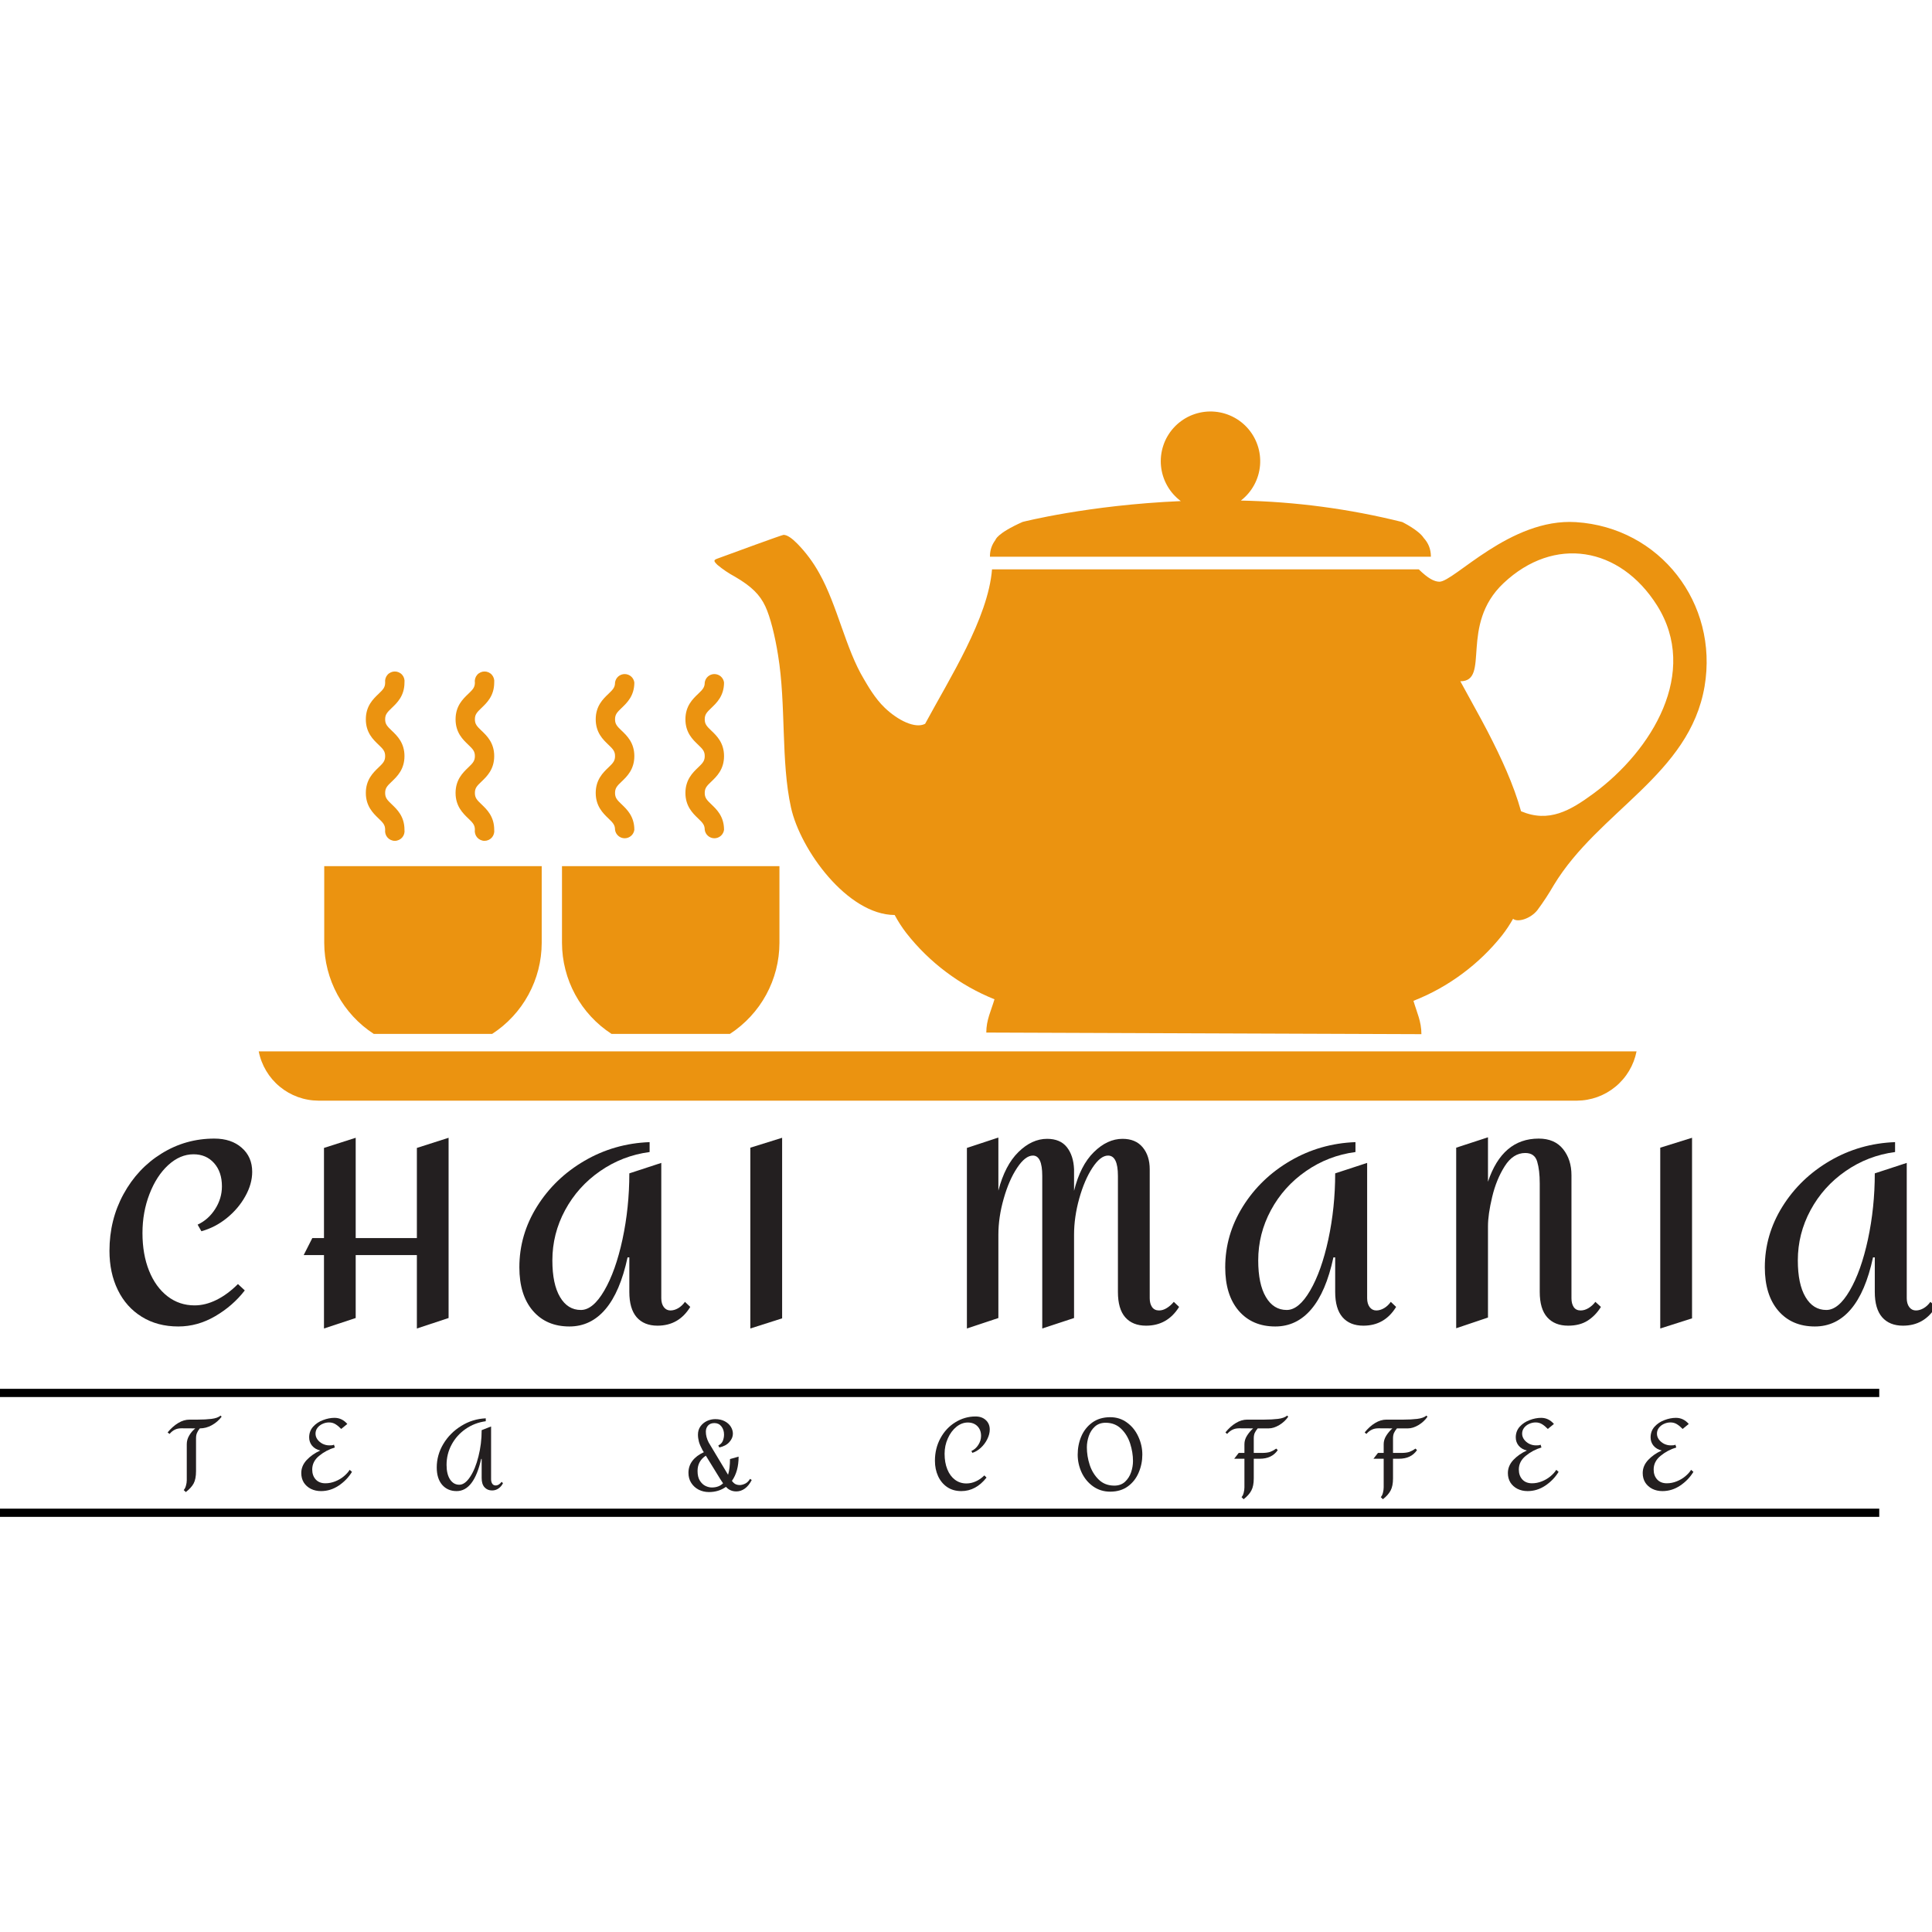 <svg xmlns="http://www.w3.org/2000/svg" xmlns:xlink="http://www.w3.org/1999/xlink" width="500" viewBox="0 0 375 375" height="500" preserveAspectRatio="xMidYMid meet"><defs><clipPath id="d2b7d844ac"><path d="M 192 79.781 L 278 79.781 L 278 109 L 192 109 Z M 192 79.781 "></path></clipPath><clipPath id="39761bb3ca"><path d="M 50.199 204 L 318 204 L 318 213.664 L 50.199 213.664 Z M 50.199 204 "></path></clipPath></defs><g id="7eda34d752"><path style=" stroke:none;fill-rule:evenodd;fill:#eb9310;fill-opacity:1;" d="M 305.879 101.344 C 293.109 100.527 282.168 113.004 279.355 112.91 C 278.344 112.875 277.184 112.27 275.379 110.508 L 192.551 110.508 C 191.797 120.008 184.289 131.719 179.555 140.508 C 179.555 140.508 179.555 140.508 179.527 140.508 C 177.668 141.457 174.328 139.871 171.734 137.383 C 169.797 135.543 168.344 132.934 167.68 131.812 C 164.137 125.926 162.543 117.527 159.016 111.254 C 157.855 109.156 156.438 107.246 154.762 105.531 C 153.762 104.512 152.809 103.82 152.094 103.816 C 151.797 103.816 142.07 107.387 139.328 108.395 C 138.473 108.695 138.453 108.867 139.266 109.656 C 140.324 110.531 141.461 111.297 142.676 111.949 C 145.91 113.84 147.504 115.457 148.547 117.684 C 149.535 119.789 150.438 123.512 151.016 127.141 C 152.609 136.82 151.547 147.719 153.527 156.719 C 155.336 164.961 164.496 177.566 173.656 177.602 C 174.309 178.824 175.059 179.988 175.906 181.09 C 178.145 183.949 180.715 186.469 183.621 188.652 C 186.523 190.836 189.66 192.605 193.027 193.961 C 192.348 196.25 191.449 197.941 191.438 200.418 L 233.668 200.574 L 275.895 200.73 C 275.895 198.254 275.023 196.555 274.352 194.262 C 277.734 192.934 280.883 191.188 283.801 189.023 C 286.723 186.863 289.312 184.363 291.574 181.52 C 292.355 180.512 293.062 179.449 293.688 178.336 C 294.543 179.094 297.074 178.336 298.395 176.672 C 299.555 175.113 300.617 173.488 301.59 171.801 C 310.324 157.379 327.93 150.402 330.859 133.219 C 333.578 117.09 322.215 102.387 305.879 101.344 Z M 309.301 154.02 C 304.758 157.363 300.645 159.742 295.234 157.465 C 293.789 152.266 291.371 147.062 288.762 142.008 C 287.238 139.062 285.336 135.73 283.449 132.234 C 289.348 132.234 283.191 121.332 291.836 113.191 C 301.664 103.934 314.422 106.102 321.625 117.504 C 329.836 130.527 320.703 145.621 309.301 154.02 Z M 309.301 154.02 "></path><g clip-rule="nonzero" clip-path="url(#d2b7d844ac)"><path style=" stroke:none;fill-rule:evenodd;fill:#eb9310;fill-opacity:1;" d="M 192.148 108.055 L 277.734 108.055 C 277.734 108.031 277.734 108 277.734 107.977 C 277.727 106.613 277.266 105.43 276.348 104.422 C 275.371 102.887 272.168 101.324 272.168 101.324 C 261.887 98.762 251.445 97.371 240.852 97.16 C 241.383 96.75 241.867 96.289 242.301 95.777 C 242.734 95.27 243.113 94.719 243.434 94.129 C 243.754 93.539 244.012 92.922 244.203 92.281 C 244.395 91.637 244.52 90.98 244.574 90.312 C 244.629 89.645 244.613 88.977 244.531 88.312 C 244.445 87.648 244.297 86.996 244.074 86.363 C 243.855 85.73 243.574 85.125 243.23 84.551 C 242.883 83.977 242.48 83.441 242.027 82.949 C 241.57 82.457 241.066 82.02 240.52 81.633 C 239.969 81.246 239.387 80.922 238.773 80.656 C 238.156 80.391 237.52 80.191 236.863 80.059 C 236.203 79.926 235.539 79.863 234.871 79.867 C 234.199 79.875 233.535 79.949 232.879 80.094 C 232.227 80.238 231.594 80.449 230.98 80.723 C 230.371 81 229.793 81.336 229.254 81.734 C 228.711 82.129 228.215 82.578 227.77 83.078 C 227.32 83.578 226.93 84.117 226.594 84.699 C 226.258 85.277 225.988 85.887 225.781 86.527 C 225.57 87.164 225.434 87.816 225.359 88.484 C 225.289 89.148 225.285 89.816 225.352 90.484 C 225.422 91.152 225.555 91.805 225.758 92.445 C 225.961 93.086 226.23 93.695 226.559 94.277 C 226.891 94.863 227.277 95.406 227.723 95.91 C 228.168 96.41 228.656 96.863 229.195 97.262 C 211.203 98.035 198.488 101.305 198.488 101.305 C 193.445 103.547 193.219 104.797 193.219 104.797 C 192.504 105.742 192.145 106.809 192.148 107.996 C 192.148 107.996 192.148 108.031 192.148 108.055 Z M 192.148 108.055 "></path></g><g clip-rule="nonzero" clip-path="url(#39761bb3ca)"><path style=" stroke:none;fill-rule:evenodd;fill:#eb9310;fill-opacity:1;" d="M 61.809 213.637 L 306.062 213.637 C 306.742 213.633 307.418 213.574 308.086 213.453 C 308.754 213.336 309.41 213.16 310.051 212.93 C 310.688 212.699 311.305 212.414 311.895 212.078 C 312.484 211.742 313.043 211.355 313.566 210.922 C 314.09 210.492 314.574 210.016 315.016 209.5 C 315.461 208.984 315.855 208.434 316.203 207.852 C 316.551 207.266 316.848 206.656 317.09 206.023 C 317.332 205.387 317.52 204.738 317.652 204.07 L 50.219 204.07 C 50.348 204.738 50.535 205.387 50.781 206.023 C 51.023 206.656 51.32 207.266 51.668 207.852 C 52.016 208.434 52.41 208.984 52.852 209.5 C 53.297 210.016 53.781 210.492 54.305 210.922 C 54.828 211.355 55.387 211.742 55.977 212.078 C 56.566 212.414 57.18 212.699 57.82 212.93 C 58.461 213.16 59.113 213.336 59.785 213.453 C 60.453 213.574 61.129 213.633 61.809 213.637 Z M 61.809 213.637 "></path></g><path style=" stroke:none;fill-rule:evenodd;fill:#eb9310;fill-opacity:1;" d="M 118.691 200.676 L 141.68 200.676 C 143.152 199.719 144.484 198.594 145.676 197.305 C 146.867 196.02 147.883 194.602 148.723 193.062 C 149.559 191.52 150.195 189.898 150.633 188.199 C 151.066 186.496 151.285 184.77 151.289 183.016 L 151.289 168.117 L 109.082 168.117 L 109.082 183.031 C 109.09 184.785 109.309 186.512 109.746 188.211 C 110.18 189.91 110.816 191.527 111.656 193.07 C 112.496 194.609 113.508 196.023 114.699 197.309 C 115.891 198.598 117.223 199.719 118.691 200.676 Z M 118.691 200.676 "></path><path style=" stroke:none;fill-rule:evenodd;fill:#eb9310;fill-opacity:1;" d="M 72.543 200.676 L 95.535 200.676 C 97.008 199.719 98.336 198.598 99.527 197.309 C 100.719 196.023 101.734 194.609 102.57 193.07 C 103.41 191.527 104.047 189.91 104.484 188.211 C 104.918 186.512 105.141 184.785 105.145 183.031 L 105.145 168.117 L 62.934 168.117 L 62.934 183.031 C 62.938 184.785 63.16 186.512 63.594 188.211 C 64.031 189.91 64.668 191.527 65.504 193.07 C 66.344 194.609 67.359 196.023 68.551 197.309 C 69.742 198.598 71.07 199.719 72.543 200.676 Z M 72.543 200.676 "></path><path style=" stroke:none;fill-rule:nonzero;fill:#eb9310;fill-opacity:1;" d="M 73.465 148.977 C 72.43 149.965 71.008 151.344 71.008 153.91 C 71.008 156.477 72.43 157.855 73.465 158.848 C 74.363 159.703 74.758 160.125 74.758 161.062 C 74.723 161.336 74.746 161.602 74.824 161.859 C 74.902 162.121 75.031 162.355 75.211 162.559 C 75.391 162.766 75.605 162.922 75.852 163.035 C 76.102 163.148 76.363 163.207 76.633 163.207 C 76.906 163.207 77.168 163.148 77.414 163.035 C 77.664 162.922 77.879 162.766 78.059 162.559 C 78.238 162.355 78.367 162.121 78.445 161.859 C 78.523 161.602 78.543 161.336 78.508 161.062 C 78.508 158.473 77.09 157.121 76.055 156.133 C 75.156 155.277 74.758 154.859 74.758 153.91 C 74.758 152.961 75.156 152.547 76.055 151.691 C 77.09 150.703 78.508 149.328 78.508 146.754 C 78.508 144.184 77.09 142.816 76.051 141.828 C 75.156 140.973 74.758 140.559 74.758 139.617 C 74.758 138.676 75.156 138.258 76.051 137.402 C 77.086 136.414 78.508 135.062 78.508 132.477 C 78.543 132.207 78.523 131.941 78.445 131.68 C 78.367 131.418 78.238 131.184 78.059 130.98 C 77.879 130.773 77.664 130.617 77.414 130.504 C 77.168 130.391 76.906 130.336 76.633 130.336 C 76.363 130.336 76.102 130.391 75.852 130.504 C 75.605 130.617 75.391 130.773 75.211 130.98 C 75.031 131.184 74.902 131.418 74.824 131.68 C 74.746 131.941 74.723 132.207 74.758 132.477 C 74.758 133.422 74.363 133.832 73.469 134.688 C 72.434 135.676 71.008 137.031 71.008 139.617 C 71.008 142.203 72.43 143.555 73.469 144.543 C 74.363 145.398 74.758 145.816 74.758 146.754 C 74.758 147.695 74.367 148.121 73.465 148.977 Z M 73.465 148.977 "></path><path style=" stroke:none;fill-rule:nonzero;fill:#eb9310;fill-opacity:1;" d="M 90.879 148.977 C 89.844 149.965 88.426 151.344 88.426 153.91 C 88.426 156.477 89.844 157.855 90.879 158.848 C 91.777 159.703 92.176 160.125 92.176 161.062 C 92.137 161.336 92.16 161.602 92.238 161.859 C 92.316 162.121 92.445 162.355 92.625 162.559 C 92.805 162.766 93.02 162.922 93.27 163.035 C 93.516 163.148 93.777 163.207 94.051 163.207 C 94.32 163.207 94.582 163.148 94.832 163.035 C 95.078 162.922 95.293 162.766 95.473 162.559 C 95.652 162.355 95.781 162.121 95.859 161.859 C 95.938 161.602 95.961 161.336 95.926 161.062 C 95.926 158.473 94.504 157.121 93.469 156.133 C 92.57 155.277 92.176 154.859 92.176 153.91 C 92.176 152.961 92.57 152.547 93.469 151.691 C 94.504 150.703 95.926 149.328 95.926 146.754 C 95.926 144.184 94.504 142.816 93.465 141.828 C 92.57 140.973 92.176 140.559 92.176 139.617 C 92.176 138.676 92.57 138.258 93.465 137.402 C 94.5 136.414 95.926 135.062 95.926 132.477 C 95.961 132.207 95.938 131.941 95.859 131.68 C 95.781 131.418 95.652 131.184 95.473 130.98 C 95.293 130.773 95.078 130.617 94.832 130.504 C 94.582 130.391 94.32 130.336 94.051 130.336 C 93.777 130.336 93.516 130.391 93.27 130.504 C 93.02 130.617 92.805 130.773 92.625 130.98 C 92.445 131.184 92.316 131.418 92.238 131.68 C 92.16 131.941 92.137 132.207 92.176 132.477 C 92.176 133.422 91.777 133.832 90.883 134.688 C 89.848 135.676 88.426 137.031 88.426 139.617 C 88.426 142.203 89.844 143.555 90.883 144.543 C 91.777 145.398 92.176 145.816 92.176 146.754 C 92.176 147.695 91.777 148.121 90.879 148.977 Z M 90.879 148.977 "></path><path style=" stroke:none;fill-rule:nonzero;fill:#eb9310;fill-opacity:1;" d="M 118.082 148.977 C 117.047 149.965 115.629 151.344 115.629 153.91 C 115.629 156.477 117.047 157.855 118.082 158.848 C 118.98 159.703 119.379 160.125 119.379 161.062 C 119.406 161.293 119.477 161.508 119.586 161.707 C 119.691 161.91 119.832 162.086 120.008 162.238 C 120.18 162.387 120.371 162.504 120.586 162.586 C 120.801 162.664 121.023 162.707 121.254 162.707 C 121.48 162.707 121.703 162.664 121.918 162.586 C 122.133 162.504 122.324 162.387 122.496 162.238 C 122.672 162.086 122.812 161.91 122.918 161.707 C 123.027 161.508 123.098 161.293 123.125 161.062 C 123.125 158.473 121.707 157.121 120.672 156.133 C 119.773 155.277 119.379 154.859 119.379 153.91 C 119.379 152.961 119.773 152.547 120.672 151.691 C 121.707 150.703 123.125 149.328 123.125 146.754 C 123.125 144.184 121.707 142.816 120.668 141.828 C 119.773 140.973 119.379 140.559 119.379 139.617 C 119.379 138.676 119.773 138.258 120.668 137.402 C 121.703 136.414 123.125 135.062 123.125 132.477 C 123.098 132.25 123.027 132.035 122.918 131.832 C 122.812 131.629 122.672 131.453 122.496 131.301 C 122.324 131.152 122.133 131.035 121.918 130.957 C 121.703 130.875 121.48 130.836 121.254 130.836 C 121.023 130.836 120.801 130.875 120.586 130.957 C 120.371 131.035 120.18 131.152 120.008 131.301 C 119.832 131.453 119.691 131.629 119.586 131.832 C 119.477 132.035 119.406 132.25 119.379 132.477 C 119.379 133.422 118.98 133.832 118.086 134.688 C 117.051 135.676 115.629 137.031 115.629 139.617 C 115.629 142.203 117.047 143.555 118.086 144.543 C 118.98 145.398 119.379 145.816 119.379 146.754 C 119.379 147.695 118.98 148.121 118.082 148.977 Z M 118.082 148.977 "></path><path style=" stroke:none;fill-rule:nonzero;fill:#eb9310;fill-opacity:1;" d="M 135.492 148.977 C 134.457 149.965 133.039 151.344 133.039 153.91 C 133.039 156.477 134.457 157.855 135.492 158.848 C 136.391 159.703 136.789 160.125 136.789 161.062 C 136.816 161.293 136.887 161.508 136.996 161.707 C 137.102 161.91 137.242 162.086 137.418 162.238 C 137.59 162.387 137.781 162.504 137.996 162.586 C 138.211 162.664 138.434 162.707 138.664 162.707 C 138.891 162.707 139.113 162.664 139.328 162.586 C 139.543 162.504 139.734 162.387 139.91 162.238 C 140.082 162.086 140.223 161.91 140.328 161.707 C 140.438 161.508 140.508 161.293 140.535 161.062 C 140.535 158.473 139.117 157.121 138.082 156.133 C 137.184 155.277 136.789 154.859 136.789 153.91 C 136.789 152.961 137.184 152.547 138.082 151.691 C 139.117 150.703 140.535 149.328 140.535 146.754 C 140.535 144.184 139.117 142.816 138.078 141.828 C 137.184 140.973 136.789 140.559 136.789 139.617 C 136.789 138.676 137.184 138.258 138.078 137.402 C 139.113 136.414 140.535 135.062 140.535 132.477 C 140.508 132.25 140.438 132.035 140.328 131.832 C 140.223 131.629 140.082 131.453 139.91 131.301 C 139.734 131.152 139.543 131.035 139.328 130.957 C 139.113 130.875 138.891 130.836 138.664 130.836 C 138.434 130.836 138.211 130.875 137.996 130.957 C 137.781 131.035 137.59 131.152 137.418 131.301 C 137.242 131.453 137.102 131.629 136.996 131.832 C 136.887 132.035 136.816 132.25 136.789 132.477 C 136.789 133.422 136.391 133.832 135.496 134.688 C 134.461 135.676 133.039 137.031 133.039 139.617 C 133.039 142.203 134.457 143.555 135.496 144.543 C 136.391 145.398 136.789 145.816 136.789 146.754 C 136.789 147.695 136.391 148.121 135.492 148.977 Z M 135.492 148.977 "></path><g style="fill:#231f20;fill-opacity:1;"><g transform="translate(19.576, 256.968)"><path style="stroke:none" d="M 22.031 -35.969 C 24.227 -35.969 26 -35.375 27.344 -34.188 C 28.695 -33.008 29.375 -31.453 29.375 -29.516 C 29.375 -27.941 28.926 -26.359 28.031 -24.766 C 27.145 -23.172 25.953 -21.766 24.453 -20.547 C 22.961 -19.336 21.316 -18.484 19.516 -17.984 L 18.781 -19.266 C 20.188 -19.922 21.32 -20.93 22.188 -22.297 C 23.062 -23.66 23.5 -25.129 23.5 -26.703 C 23.5 -28.578 22.988 -30.082 21.969 -31.219 C 20.957 -32.352 19.629 -32.922 17.984 -32.922 C 16.242 -32.922 14.609 -32.223 13.078 -30.828 C 11.555 -29.43 10.344 -27.555 9.438 -25.203 C 8.531 -22.859 8.078 -20.336 8.078 -17.641 C 8.078 -14.879 8.504 -12.438 9.359 -10.312 C 10.211 -8.195 11.406 -6.547 12.938 -5.359 C 14.469 -4.18 16.219 -3.594 18.188 -3.594 C 19.594 -3.594 21.008 -3.945 22.438 -4.656 C 23.875 -5.363 25.266 -6.391 26.609 -7.734 L 27.938 -6.5 C 26.395 -4.5 24.484 -2.832 22.203 -1.5 C 19.922 -0.164 17.531 0.5 15.031 0.5 C 12.332 0.5 9.973 -0.125 7.953 -1.375 C 5.93 -2.625 4.379 -4.359 3.297 -6.578 C 2.211 -8.797 1.672 -11.332 1.672 -14.188 C 1.672 -18.195 2.582 -21.867 4.406 -25.203 C 6.227 -28.535 8.691 -31.16 11.797 -33.078 C 14.898 -35.004 18.312 -35.969 22.031 -35.969 Z M 22.031 -35.969 "></path></g></g><g style="fill:#231f20;fill-opacity:1;"><g transform="translate(58.446, 256.968)"><path style="stroke:none" d="M 22.469 -34.156 L 22.469 -16.656 L 10.594 -16.656 L 10.594 -36.125 L 4.438 -34.156 L 4.438 -16.656 L 2.172 -16.656 L 0.5 -13.359 L 4.438 -13.359 L 4.438 0.891 L 10.594 -1.141 L 10.594 -13.359 L 22.469 -13.359 L 22.469 0.891 L 28.625 -1.141 L 28.625 -36.125 Z M 22.469 -34.156 "></path></g></g><g style="fill:#231f20;fill-opacity:1;"><g transform="translate(99.433, 256.968)"><path style="stroke:none" d="M 26.656 -33.359 C 23.145 -32.898 19.941 -31.664 17.047 -29.656 C 14.16 -27.656 11.895 -25.129 10.25 -22.078 C 8.602 -19.023 7.781 -15.773 7.781 -12.328 C 7.781 -9.266 8.273 -6.895 9.266 -5.219 C 10.254 -3.539 11.602 -2.703 13.312 -2.703 C 14.883 -2.703 16.398 -3.957 17.859 -6.469 C 19.328 -8.988 20.504 -12.301 21.391 -16.406 C 22.273 -20.52 22.719 -24.789 22.719 -29.219 L 28.922 -31.25 L 28.922 -4.984 C 28.922 -4.285 29.082 -3.711 29.406 -3.266 C 29.738 -2.828 30.172 -2.609 30.703 -2.609 C 31.191 -2.609 31.691 -2.754 32.203 -3.047 C 32.711 -3.348 33.148 -3.758 33.516 -4.281 L 34.547 -3.297 C 33.066 -0.867 30.945 0.344 28.188 0.344 C 26.445 0.344 25.098 -0.203 24.141 -1.297 C 23.191 -2.398 22.719 -4.035 22.719 -6.203 L 22.719 -12.906 L 22.375 -12.906 C 21.414 -8.438 19.984 -5.082 18.078 -2.844 C 16.18 -0.613 13.852 0.5 11.094 0.5 C 8.102 0.5 5.734 -0.52 3.984 -2.562 C 2.242 -4.602 1.375 -7.41 1.375 -10.984 C 1.375 -15.191 2.516 -19.125 4.797 -22.781 C 7.086 -26.445 10.16 -29.406 14.016 -31.656 C 17.879 -33.906 22.094 -35.113 26.656 -35.281 Z M 26.656 -33.359 "></path></g></g><g style="fill:#231f20;fill-opacity:1;"><g transform="translate(141.701, 256.968)"><path style="stroke:none" d="M 10.109 -1.078 L 3.938 0.891 L 3.938 -34.203 L 10.109 -36.125 Z M 10.109 -1.078 "></path></g></g><g style="fill:#231f20;fill-opacity:1;"><g transform="translate(164.562, 256.968)"><path style="stroke:none" d=""></path></g></g><g style="fill:#231f20;fill-opacity:1;"><g transform="translate(183.629, 256.968)"><path style="stroke:none" d="M 10.156 -36.172 L 10.156 -25.875 C 11.008 -29.156 12.305 -31.648 14.047 -33.359 C 15.785 -35.066 17.641 -35.922 19.609 -35.922 C 21.316 -35.922 22.598 -35.379 23.453 -34.297 C 24.305 -33.211 24.77 -31.785 24.844 -30.016 L 24.844 -25.828 C 25.656 -29.109 26.93 -31.609 28.672 -33.328 C 30.422 -35.055 32.281 -35.922 34.25 -35.922 C 35.957 -35.922 37.266 -35.367 38.172 -34.266 C 39.078 -33.172 39.531 -31.754 39.531 -30.016 L 39.531 -4.984 C 39.531 -4.285 39.68 -3.711 39.984 -3.266 C 40.297 -2.828 40.75 -2.609 41.344 -2.609 C 41.844 -2.609 42.344 -2.766 42.844 -3.078 C 43.352 -3.391 43.805 -3.789 44.203 -4.281 L 45.234 -3.297 C 43.723 -0.867 41.586 0.344 38.828 0.344 C 37.086 0.344 35.738 -0.195 34.781 -1.281 C 33.832 -2.363 33.359 -4.004 33.359 -6.203 L 33.359 -28.734 C 33.359 -31.359 32.719 -32.672 31.438 -32.672 C 30.457 -32.672 29.445 -31.879 28.406 -30.297 C 27.375 -28.723 26.52 -26.727 25.844 -24.312 C 25.176 -21.906 24.844 -19.566 24.844 -17.297 L 24.844 -1.141 L 18.672 0.891 L 18.672 -28.734 C 18.672 -31.359 18.066 -32.672 16.859 -32.672 C 15.867 -32.672 14.848 -31.879 13.797 -30.297 C 12.742 -28.723 11.875 -26.727 11.188 -24.312 C 10.5 -21.906 10.156 -19.566 10.156 -17.297 L 10.156 -1.141 L 4.047 0.891 L 4.047 -34.156 Z M 10.156 -36.172 "></path></g></g><g style="fill:#231f20;fill-opacity:1;"><g transform="translate(236.439, 256.968)"><path style="stroke:none" d="M 26.656 -33.359 C 23.145 -32.898 19.941 -31.664 17.047 -29.656 C 14.16 -27.656 11.895 -25.129 10.25 -22.078 C 8.602 -19.023 7.781 -15.773 7.781 -12.328 C 7.781 -9.266 8.273 -6.895 9.266 -5.219 C 10.254 -3.539 11.602 -2.703 13.312 -2.703 C 14.883 -2.703 16.398 -3.957 17.859 -6.469 C 19.328 -8.988 20.504 -12.301 21.391 -16.406 C 22.273 -20.52 22.719 -24.789 22.719 -29.219 L 28.922 -31.25 L 28.922 -4.984 C 28.922 -4.285 29.082 -3.711 29.406 -3.266 C 29.738 -2.828 30.172 -2.609 30.703 -2.609 C 31.191 -2.609 31.691 -2.754 32.203 -3.047 C 32.711 -3.348 33.148 -3.758 33.516 -4.281 L 34.547 -3.297 C 33.066 -0.867 30.945 0.344 28.188 0.344 C 26.445 0.344 25.098 -0.203 24.141 -1.297 C 23.191 -2.398 22.719 -4.035 22.719 -6.203 L 22.719 -12.906 L 22.375 -12.906 C 21.414 -8.438 19.984 -5.082 18.078 -2.844 C 16.18 -0.613 13.852 0.5 11.094 0.5 C 8.102 0.5 5.734 -0.52 3.984 -2.562 C 2.242 -4.602 1.375 -7.41 1.375 -10.984 C 1.375 -15.191 2.516 -19.125 4.797 -22.781 C 7.086 -26.445 10.16 -29.406 14.016 -31.656 C 17.879 -33.906 22.094 -35.113 26.656 -35.281 Z M 26.656 -33.359 "></path></g></g><g style="fill:#231f20;fill-opacity:1;"><g transform="translate(278.707, 256.968)"><path style="stroke:none" d="M 10.109 -36.219 L 10.109 -27.594 C 11.973 -33.176 15.254 -35.969 19.953 -35.969 C 22.023 -35.969 23.602 -35.285 24.688 -33.922 C 25.77 -32.566 26.312 -30.883 26.312 -28.875 L 26.312 -4.984 C 26.312 -4.285 26.457 -3.711 26.75 -3.266 C 27.051 -2.828 27.5 -2.609 28.094 -2.609 C 28.613 -2.609 29.129 -2.766 29.641 -3.078 C 30.148 -3.391 30.586 -3.789 30.953 -4.281 L 32.031 -3.297 C 31.344 -2.18 30.488 -1.297 29.469 -0.641 C 28.445 0.016 27.18 0.344 25.672 0.344 C 23.93 0.344 22.578 -0.195 21.609 -1.281 C 20.641 -2.363 20.156 -4.004 20.156 -6.203 L 20.156 -27.25 C 20.156 -28.988 19.988 -30.41 19.656 -31.516 C 19.332 -32.617 18.562 -33.172 17.344 -33.172 C 15.77 -33.172 14.441 -32.316 13.359 -30.609 C 12.273 -28.898 11.461 -26.91 10.922 -24.641 C 10.379 -22.367 10.109 -20.477 10.109 -18.969 L 10.109 -1.234 L 3.938 0.844 L 3.938 -34.203 Z M 10.109 -36.219 "></path></g></g><g style="fill:#231f20;fill-opacity:1;"><g transform="translate(318.315, 256.968)"><path style="stroke:none" d="M 10.109 -1.078 L 3.938 0.891 L 3.938 -34.203 L 10.109 -36.125 Z M 10.109 -1.078 "></path></g></g><g style="fill:#231f20;fill-opacity:1;"><g transform="translate(341.176, 256.968)"><path style="stroke:none" d="M 26.656 -33.359 C 23.145 -32.898 19.941 -31.664 17.047 -29.656 C 14.16 -27.656 11.895 -25.129 10.25 -22.078 C 8.602 -19.023 7.781 -15.773 7.781 -12.328 C 7.781 -9.266 8.273 -6.895 9.266 -5.219 C 10.254 -3.539 11.602 -2.703 13.312 -2.703 C 14.883 -2.703 16.398 -3.957 17.859 -6.469 C 19.328 -8.988 20.504 -12.301 21.391 -16.406 C 22.273 -20.52 22.719 -24.789 22.719 -29.219 L 28.922 -31.25 L 28.922 -4.984 C 28.922 -4.285 29.082 -3.711 29.406 -3.266 C 29.738 -2.828 30.172 -2.609 30.703 -2.609 C 31.191 -2.609 31.691 -2.754 32.203 -3.047 C 32.711 -3.348 33.148 -3.758 33.516 -4.281 L 34.547 -3.297 C 33.066 -0.867 30.945 0.344 28.188 0.344 C 26.445 0.344 25.098 -0.203 24.141 -1.297 C 23.191 -2.398 22.719 -4.035 22.719 -6.203 L 22.719 -12.906 L 22.375 -12.906 C 21.414 -8.438 19.984 -5.082 18.078 -2.844 C 16.18 -0.613 13.852 0.5 11.094 0.5 C 8.102 0.5 5.734 -0.52 3.984 -2.562 C 2.242 -4.602 1.375 -7.41 1.375 -10.984 C 1.375 -15.191 2.516 -19.125 4.797 -22.781 C 7.086 -26.445 10.16 -29.406 14.016 -31.656 C 17.879 -33.906 22.094 -35.113 26.656 -35.281 Z M 26.656 -33.359 "></path></g></g><path style="fill:none;stroke-width:1;stroke-linecap:butt;stroke-linejoin:miter;stroke:#000000;stroke-opacity:1;stroke-miterlimit:4;" d="M -0 0.499 L 228.834 0.499 " transform="matrix(1.594,0,-0,1.594,0,269.571)"></path><path style="fill:none;stroke-width:1;stroke-linecap:butt;stroke-linejoin:miter;stroke:#000000;stroke-opacity:1;stroke-miterlimit:4;" d="M -0 0.501 L 228.834 0.501 " transform="matrix(1.594,0,-0,1.594,0,292.827)"></path><g style="fill:#231f20;fill-opacity:1;"><g transform="translate(32.611, 289.202)"><path style="stroke:none" d="M 10.406 -14.219 C 9.906 -13.551 9.273 -13.004 8.516 -12.578 C 7.766 -12.16 6.984 -11.953 6.172 -11.953 C 5.91 -11.629 5.723 -11.32 5.609 -11.031 C 5.492 -10.75 5.438 -10.41 5.438 -10.016 L 5.438 -3.656 C 5.438 -2.633 5.281 -1.832 4.969 -1.25 C 4.656 -0.676 4.148 -0.125 3.453 0.406 L 3.047 0.016 C 3.242 -0.203 3.391 -0.488 3.484 -0.844 C 3.586 -1.195 3.641 -1.547 3.641 -1.891 L 3.641 -8.891 C 3.641 -9.473 3.797 -10.031 4.109 -10.562 C 4.422 -11.102 4.816 -11.566 5.297 -11.953 L 2.594 -11.969 C 2.102 -11.969 1.68 -11.879 1.328 -11.703 C 0.973 -11.535 0.629 -11.258 0.297 -10.875 L -0.078 -11.172 C 0.578 -11.961 1.266 -12.57 1.984 -13 C 2.703 -13.438 3.441 -13.656 4.203 -13.656 L 5.828 -13.656 C 6.766 -13.656 7.633 -13.703 8.438 -13.797 C 9.25 -13.898 9.836 -14.113 10.203 -14.438 Z M 10.406 -14.219 "></path></g></g><g style="fill:#231f20;fill-opacity:1;"><g transform="translate(57.883, 289.202)"><path style="stroke:none" d="M 7.047 -14 C 8.016 -14 8.844 -13.602 9.531 -12.812 L 8.344 -11.844 C 7.977 -12.227 7.609 -12.535 7.234 -12.766 C 6.867 -12.992 6.453 -13.109 5.984 -13.109 C 5.547 -13.109 5.125 -13.016 4.719 -12.828 C 4.32 -12.648 3.992 -12.395 3.734 -12.062 C 3.484 -11.727 3.359 -11.352 3.359 -10.938 C 3.359 -10.52 3.488 -10.133 3.75 -9.781 C 4.008 -9.438 4.344 -9.16 4.75 -8.953 C 5.164 -8.754 5.594 -8.656 6.031 -8.656 C 6.207 -8.656 6.375 -8.66 6.531 -8.672 C 6.695 -8.68 6.832 -8.723 6.938 -8.797 L 7.109 -8.25 C 5.973 -7.906 4.957 -7.363 4.062 -6.625 C 3.164 -5.895 2.719 -5.008 2.719 -3.969 C 2.719 -3.188 2.941 -2.547 3.391 -2.047 C 3.848 -1.547 4.477 -1.297 5.281 -1.297 C 5.926 -1.297 6.562 -1.422 7.188 -1.672 C 7.82 -1.922 8.379 -2.25 8.859 -2.656 C 9.348 -3.062 9.723 -3.477 9.984 -3.906 L 10.438 -3.516 C 9.789 -2.453 8.93 -1.562 7.859 -0.844 C 6.797 -0.133 5.648 0.219 4.422 0.219 C 3.691 0.219 3.035 0.07 2.453 -0.219 C 1.867 -0.52 1.41 -0.93 1.078 -1.453 C 0.754 -1.984 0.594 -2.594 0.594 -3.281 C 0.594 -4.219 0.945 -5.066 1.656 -5.828 C 2.375 -6.586 3.25 -7.195 4.281 -7.656 C 3.625 -7.812 3.098 -8.117 2.703 -8.578 C 2.316 -9.047 2.125 -9.586 2.125 -10.203 C 2.125 -11.016 2.379 -11.707 2.891 -12.281 C 3.41 -12.852 4.051 -13.281 4.812 -13.562 C 5.57 -13.852 6.316 -14 7.047 -14 Z M 7.047 -14 "></path></g></g><g style="fill:#231f20;fill-opacity:1;"><g transform="translate(84.053, 289.202)"><path style="stroke:none" d="M 10.234 -13.344 C 8.785 -13.145 7.484 -12.645 6.328 -11.844 C 5.172 -11.039 4.266 -10.031 3.609 -8.812 C 2.953 -7.602 2.625 -6.285 2.625 -4.859 C 2.625 -3.68 2.848 -2.742 3.297 -2.047 C 3.754 -1.359 4.352 -1.016 5.094 -1.016 C 5.82 -1.016 6.52 -1.52 7.188 -2.531 C 7.863 -3.539 8.406 -4.863 8.812 -6.5 C 9.227 -8.133 9.438 -9.836 9.438 -11.609 L 11.266 -12.328 L 11.266 -2.094 C 11.266 -1.727 11.344 -1.43 11.5 -1.203 C 11.656 -0.984 11.875 -0.875 12.156 -0.875 C 12.363 -0.875 12.578 -0.941 12.797 -1.078 C 13.016 -1.223 13.18 -1.391 13.297 -1.578 L 13.578 -1.328 C 13.391 -0.922 13.109 -0.582 12.734 -0.312 C 12.359 -0.039 11.93 0.094 11.453 0.094 C 10.848 0.094 10.359 -0.113 9.984 -0.531 C 9.617 -0.945 9.438 -1.539 9.438 -2.312 L 9.438 -6.031 L 9.344 -6.031 C 8.406 -1.863 6.816 0.219 4.578 0.219 C 3.41 0.219 2.473 -0.188 1.766 -1 C 1.066 -1.82 0.719 -2.941 0.719 -4.359 C 0.719 -5.984 1.145 -7.508 2 -8.938 C 2.863 -10.375 4.023 -11.539 5.484 -12.438 C 6.941 -13.344 8.523 -13.832 10.234 -13.906 Z M 10.234 -13.344 "></path></g></g><g style="fill:#231f20;fill-opacity:1;"><g transform="translate(113.132, 289.202)"><path style="stroke:none" d=""></path></g></g><g style="fill:#231f20;fill-opacity:1;"><g transform="translate(132.957, 289.202)"><path style="stroke:none" d="M 12.953 -1.938 C 12.578 -1.195 12.129 -0.641 11.609 -0.266 C 11.098 0.098 10.551 0.281 9.969 0.281 C 9.551 0.281 9.18 0.207 8.859 0.062 C 8.535 -0.07 8.234 -0.297 7.953 -0.609 C 7.004 0.066 5.906 0.406 4.656 0.406 C 3.938 0.406 3.273 0.254 2.672 -0.047 C 2.066 -0.359 1.582 -0.797 1.219 -1.359 C 0.852 -1.922 0.672 -2.578 0.672 -3.328 C 0.672 -4.211 0.93 -4.992 1.453 -5.672 C 1.973 -6.348 2.707 -6.898 3.656 -7.328 L 3.406 -7.719 C 3.07 -8.344 2.836 -8.891 2.703 -9.359 C 2.578 -9.836 2.516 -10.301 2.516 -10.75 C 2.516 -11.352 2.676 -11.883 3 -12.344 C 3.332 -12.801 3.754 -13.148 4.266 -13.391 C 4.785 -13.629 5.32 -13.75 5.875 -13.75 C 6.582 -13.75 7.191 -13.613 7.703 -13.344 C 8.223 -13.07 8.617 -12.719 8.891 -12.281 C 9.16 -11.844 9.297 -11.391 9.297 -10.922 C 9.297 -10.348 9.066 -9.805 8.609 -9.297 C 8.16 -8.785 7.508 -8.438 6.656 -8.25 L 6.469 -8.641 C 6.895 -8.848 7.188 -9.145 7.344 -9.531 C 7.5 -9.926 7.578 -10.332 7.578 -10.75 C 7.578 -11.383 7.406 -11.914 7.062 -12.344 C 6.727 -12.77 6.273 -12.984 5.703 -12.984 C 5.172 -12.984 4.758 -12.82 4.469 -12.5 C 4.188 -12.188 4.047 -11.789 4.047 -11.312 C 4.047 -10.633 4.227 -9.938 4.594 -9.219 L 8.359 -2.953 C 8.609 -3.754 8.734 -4.77 8.734 -6 L 10.406 -6.469 C 10.406 -4.551 9.973 -2.984 9.109 -1.766 C 9.316 -1.484 9.539 -1.273 9.781 -1.141 C 10.031 -1.016 10.328 -0.953 10.672 -0.953 C 11.035 -0.973 11.395 -1.078 11.75 -1.266 C 12.102 -1.461 12.395 -1.758 12.625 -2.156 Z M 5.203 -0.484 C 6.117 -0.484 6.848 -0.754 7.391 -1.297 L 6.859 -2.094 L 4.047 -6.656 C 2.973 -5.957 2.438 -4.969 2.438 -3.688 C 2.438 -2.906 2.586 -2.273 2.891 -1.797 C 3.203 -1.316 3.566 -0.977 3.984 -0.781 C 4.398 -0.582 4.805 -0.484 5.203 -0.484 Z M 5.203 -0.484 "></path></g></g><g style="fill:#231f20;fill-opacity:1;"><g transform="translate(160.864, 289.202)"><path style="stroke:none" d=""></path></g></g><g style="fill:#231f20;fill-opacity:1;"><g transform="translate(180.689, 289.202)"><path style="stroke:none" d="M 8.656 -14.266 C 9.488 -14.266 10.156 -14.031 10.656 -13.562 C 11.164 -13.094 11.422 -12.477 11.422 -11.719 C 11.422 -11.125 11.258 -10.504 10.938 -9.859 C 10.625 -9.223 10.207 -8.664 9.688 -8.188 C 9.164 -7.707 8.617 -7.379 8.047 -7.203 L 7.859 -7.562 C 8.41 -7.812 8.859 -8.207 9.203 -8.75 C 9.555 -9.301 9.734 -9.879 9.734 -10.484 C 9.734 -11.266 9.5 -11.895 9.031 -12.375 C 8.562 -12.852 7.938 -13.094 7.156 -13.094 C 6.375 -13.094 5.633 -12.812 4.938 -12.25 C 4.25 -11.688 3.695 -10.938 3.281 -10 C 2.863 -9.07 2.656 -8.082 2.656 -7.031 C 2.656 -5.883 2.832 -4.875 3.188 -4 C 3.539 -3.133 4.035 -2.461 4.672 -1.984 C 5.316 -1.504 6.055 -1.266 6.891 -1.266 C 7.516 -1.266 8.125 -1.398 8.719 -1.672 C 9.32 -1.941 9.875 -2.328 10.375 -2.828 L 10.797 -2.406 C 9.422 -0.656 7.789 0.219 5.906 0.219 C 4.844 0.219 3.926 -0.039 3.156 -0.562 C 2.395 -1.082 1.805 -1.789 1.391 -2.688 C 0.984 -3.582 0.781 -4.578 0.781 -5.672 C 0.781 -7.266 1.133 -8.719 1.844 -10.031 C 2.551 -11.344 3.508 -12.375 4.719 -13.125 C 5.938 -13.883 7.25 -14.266 8.656 -14.266 Z M 8.656 -14.266 "></path></g></g><g style="fill:#231f20;fill-opacity:1;"><g transform="translate(208.304, 289.202)"><path style="stroke:none" d="M 7.188 -14.125 C 8.426 -14.125 9.516 -13.773 10.453 -13.078 C 11.398 -12.391 12.129 -11.484 12.641 -10.359 C 13.16 -9.242 13.422 -8.078 13.422 -6.859 C 13.422 -5.648 13.188 -4.492 12.719 -3.391 C 12.258 -2.285 11.562 -1.391 10.625 -0.703 C 9.688 -0.016 8.539 0.328 7.188 0.328 C 5.938 0.328 4.828 -0.016 3.859 -0.703 C 2.898 -1.391 2.16 -2.285 1.641 -3.391 C 1.129 -4.504 0.875 -5.66 0.875 -6.859 C 0.875 -8.098 1.102 -9.27 1.562 -10.375 C 2.031 -11.477 2.738 -12.379 3.688 -13.078 C 4.645 -13.773 5.812 -14.125 7.188 -14.125 Z M 6.297 -13.047 C 5.461 -13.047 4.77 -12.801 4.219 -12.312 C 3.676 -11.82 3.281 -11.207 3.031 -10.469 C 2.781 -9.738 2.656 -9.008 2.656 -8.281 C 2.656 -7.145 2.836 -6.008 3.203 -4.875 C 3.578 -3.738 4.164 -2.781 4.969 -2 C 5.77 -1.227 6.773 -0.844 7.984 -0.844 C 8.816 -0.844 9.504 -1.086 10.047 -1.578 C 10.586 -2.078 10.984 -2.691 11.234 -3.422 C 11.484 -4.148 11.609 -4.883 11.609 -5.625 C 11.609 -6.727 11.426 -7.852 11.062 -9 C 10.695 -10.145 10.113 -11.102 9.312 -11.875 C 8.508 -12.656 7.504 -13.047 6.297 -13.047 Z M 6.297 -13.047 "></path></g></g><g style="fill:#231f20;fill-opacity:1;"><g transform="translate(238.027, 289.202)"><path style="stroke:none" d="M 6.094 -11.953 C 5.82 -11.629 5.625 -11.32 5.5 -11.031 C 5.383 -10.75 5.328 -10.41 5.328 -10.016 L 5.328 -7.188 L 6.891 -7.188 C 7.586 -7.188 8.141 -7.258 8.547 -7.406 C 8.953 -7.562 9.332 -7.77 9.688 -8.031 L 9.984 -7.734 C 9.223 -6.617 8.055 -6.062 6.484 -6.062 L 5.328 -6.062 L 5.328 -2.25 C 5.328 -1.258 5.172 -0.473 4.859 0.109 C 4.547 0.703 4.047 1.266 3.359 1.797 L 2.953 1.391 C 3.148 1.18 3.289 0.895 3.375 0.531 C 3.469 0.176 3.516 -0.172 3.516 -0.516 L 3.516 -6.062 L 1.531 -6.062 L 2.406 -7.188 L 3.516 -7.188 L 3.516 -8.891 C 3.516 -9.453 3.676 -9.992 4 -10.516 C 4.332 -11.047 4.734 -11.523 5.203 -11.953 L 2.5 -11.969 C 2.008 -11.969 1.582 -11.879 1.219 -11.703 C 0.852 -11.535 0.5 -11.258 0.156 -10.875 L -0.172 -11.172 C 0.461 -11.961 1.141 -12.57 1.859 -13 C 2.578 -13.438 3.312 -13.656 4.062 -13.656 L 7.406 -13.656 C 8.344 -13.656 9.219 -13.703 10.031 -13.797 C 10.844 -13.898 11.438 -14.113 11.812 -14.438 L 12.016 -14.219 C 11.598 -13.594 11.023 -13.055 10.297 -12.609 C 9.566 -12.172 8.875 -11.953 8.219 -11.953 Z M 6.094 -11.953 "></path></g></g><g style="fill:#231f20;fill-opacity:1;"><g transform="translate(265.056, 289.202)"><path style="stroke:none" d="M 6.094 -11.953 C 5.82 -11.629 5.625 -11.32 5.5 -11.031 C 5.383 -10.75 5.328 -10.41 5.328 -10.016 L 5.328 -7.188 L 6.891 -7.188 C 7.586 -7.188 8.141 -7.258 8.547 -7.406 C 8.953 -7.562 9.332 -7.77 9.688 -8.031 L 9.984 -7.734 C 9.223 -6.617 8.055 -6.062 6.484 -6.062 L 5.328 -6.062 L 5.328 -2.25 C 5.328 -1.258 5.172 -0.473 4.859 0.109 C 4.547 0.703 4.047 1.266 3.359 1.797 L 2.953 1.391 C 3.148 1.18 3.289 0.895 3.375 0.531 C 3.469 0.176 3.516 -0.172 3.516 -0.516 L 3.516 -6.062 L 1.531 -6.062 L 2.406 -7.188 L 3.516 -7.188 L 3.516 -8.891 C 3.516 -9.453 3.676 -9.992 4 -10.516 C 4.332 -11.047 4.734 -11.523 5.203 -11.953 L 2.5 -11.969 C 2.008 -11.969 1.582 -11.879 1.219 -11.703 C 0.852 -11.535 0.5 -11.258 0.156 -10.875 L -0.172 -11.172 C 0.461 -11.961 1.141 -12.57 1.859 -13 C 2.578 -13.438 3.312 -13.656 4.062 -13.656 L 7.406 -13.656 C 8.344 -13.656 9.219 -13.703 10.031 -13.797 C 10.844 -13.898 11.438 -14.113 11.812 -14.438 L 12.016 -14.219 C 11.598 -13.594 11.023 -13.055 10.297 -12.609 C 9.566 -12.172 8.875 -11.953 8.219 -11.953 Z M 6.094 -11.953 "></path></g></g><g style="fill:#231f20;fill-opacity:1;"><g transform="translate(292.085, 289.202)"><path style="stroke:none" d="M 7.047 -14 C 8.016 -14 8.844 -13.602 9.531 -12.812 L 8.344 -11.844 C 7.977 -12.227 7.609 -12.535 7.234 -12.766 C 6.867 -12.992 6.453 -13.109 5.984 -13.109 C 5.547 -13.109 5.125 -13.016 4.719 -12.828 C 4.32 -12.648 3.992 -12.395 3.734 -12.062 C 3.484 -11.727 3.359 -11.352 3.359 -10.938 C 3.359 -10.52 3.488 -10.133 3.75 -9.781 C 4.008 -9.438 4.344 -9.16 4.75 -8.953 C 5.164 -8.754 5.594 -8.656 6.031 -8.656 C 6.207 -8.656 6.375 -8.66 6.531 -8.672 C 6.695 -8.68 6.832 -8.723 6.938 -8.797 L 7.109 -8.25 C 5.973 -7.906 4.957 -7.363 4.062 -6.625 C 3.164 -5.895 2.719 -5.008 2.719 -3.969 C 2.719 -3.188 2.941 -2.547 3.391 -2.047 C 3.848 -1.547 4.477 -1.297 5.281 -1.297 C 5.926 -1.297 6.562 -1.422 7.188 -1.672 C 7.82 -1.922 8.379 -2.25 8.859 -2.656 C 9.348 -3.062 9.723 -3.477 9.984 -3.906 L 10.438 -3.516 C 9.789 -2.453 8.93 -1.562 7.859 -0.844 C 6.797 -0.133 5.648 0.219 4.422 0.219 C 3.691 0.219 3.035 0.07 2.453 -0.219 C 1.867 -0.52 1.41 -0.93 1.078 -1.453 C 0.754 -1.984 0.594 -2.594 0.594 -3.281 C 0.594 -4.219 0.945 -5.066 1.656 -5.828 C 2.375 -6.586 3.25 -7.195 4.281 -7.656 C 3.625 -7.812 3.098 -8.117 2.703 -8.578 C 2.316 -9.047 2.125 -9.586 2.125 -10.203 C 2.125 -11.016 2.379 -11.707 2.891 -12.281 C 3.41 -12.852 4.051 -13.281 4.812 -13.562 C 5.57 -13.852 6.316 -14 7.047 -14 Z M 7.047 -14 "></path></g></g><g style="fill:#231f20;fill-opacity:1;"><g transform="translate(318.255, 289.202)"><path style="stroke:none" d="M 7.047 -14 C 8.016 -14 8.844 -13.602 9.531 -12.812 L 8.344 -11.844 C 7.977 -12.227 7.609 -12.535 7.234 -12.766 C 6.867 -12.992 6.453 -13.109 5.984 -13.109 C 5.547 -13.109 5.125 -13.016 4.719 -12.828 C 4.32 -12.648 3.992 -12.395 3.734 -12.062 C 3.484 -11.727 3.359 -11.352 3.359 -10.938 C 3.359 -10.52 3.488 -10.133 3.75 -9.781 C 4.008 -9.438 4.344 -9.16 4.75 -8.953 C 5.164 -8.754 5.594 -8.656 6.031 -8.656 C 6.207 -8.656 6.375 -8.66 6.531 -8.672 C 6.695 -8.68 6.832 -8.723 6.938 -8.797 L 7.109 -8.25 C 5.973 -7.906 4.957 -7.363 4.062 -6.625 C 3.164 -5.895 2.719 -5.008 2.719 -3.969 C 2.719 -3.188 2.941 -2.547 3.391 -2.047 C 3.848 -1.547 4.477 -1.297 5.281 -1.297 C 5.926 -1.297 6.562 -1.422 7.188 -1.672 C 7.82 -1.922 8.379 -2.25 8.859 -2.656 C 9.348 -3.062 9.723 -3.477 9.984 -3.906 L 10.438 -3.516 C 9.789 -2.453 8.93 -1.562 7.859 -0.844 C 6.797 -0.133 5.648 0.219 4.422 0.219 C 3.691 0.219 3.035 0.07 2.453 -0.219 C 1.867 -0.52 1.41 -0.93 1.078 -1.453 C 0.754 -1.984 0.594 -2.594 0.594 -3.281 C 0.594 -4.219 0.945 -5.066 1.656 -5.828 C 2.375 -6.586 3.25 -7.195 4.281 -7.656 C 3.625 -7.812 3.098 -8.117 2.703 -8.578 C 2.316 -9.047 2.125 -9.586 2.125 -10.203 C 2.125 -11.016 2.379 -11.707 2.891 -12.281 C 3.41 -12.852 4.051 -13.281 4.812 -13.562 C 5.57 -13.852 6.316 -14 7.047 -14 Z M 7.047 -14 "></path></g></g></g></svg>